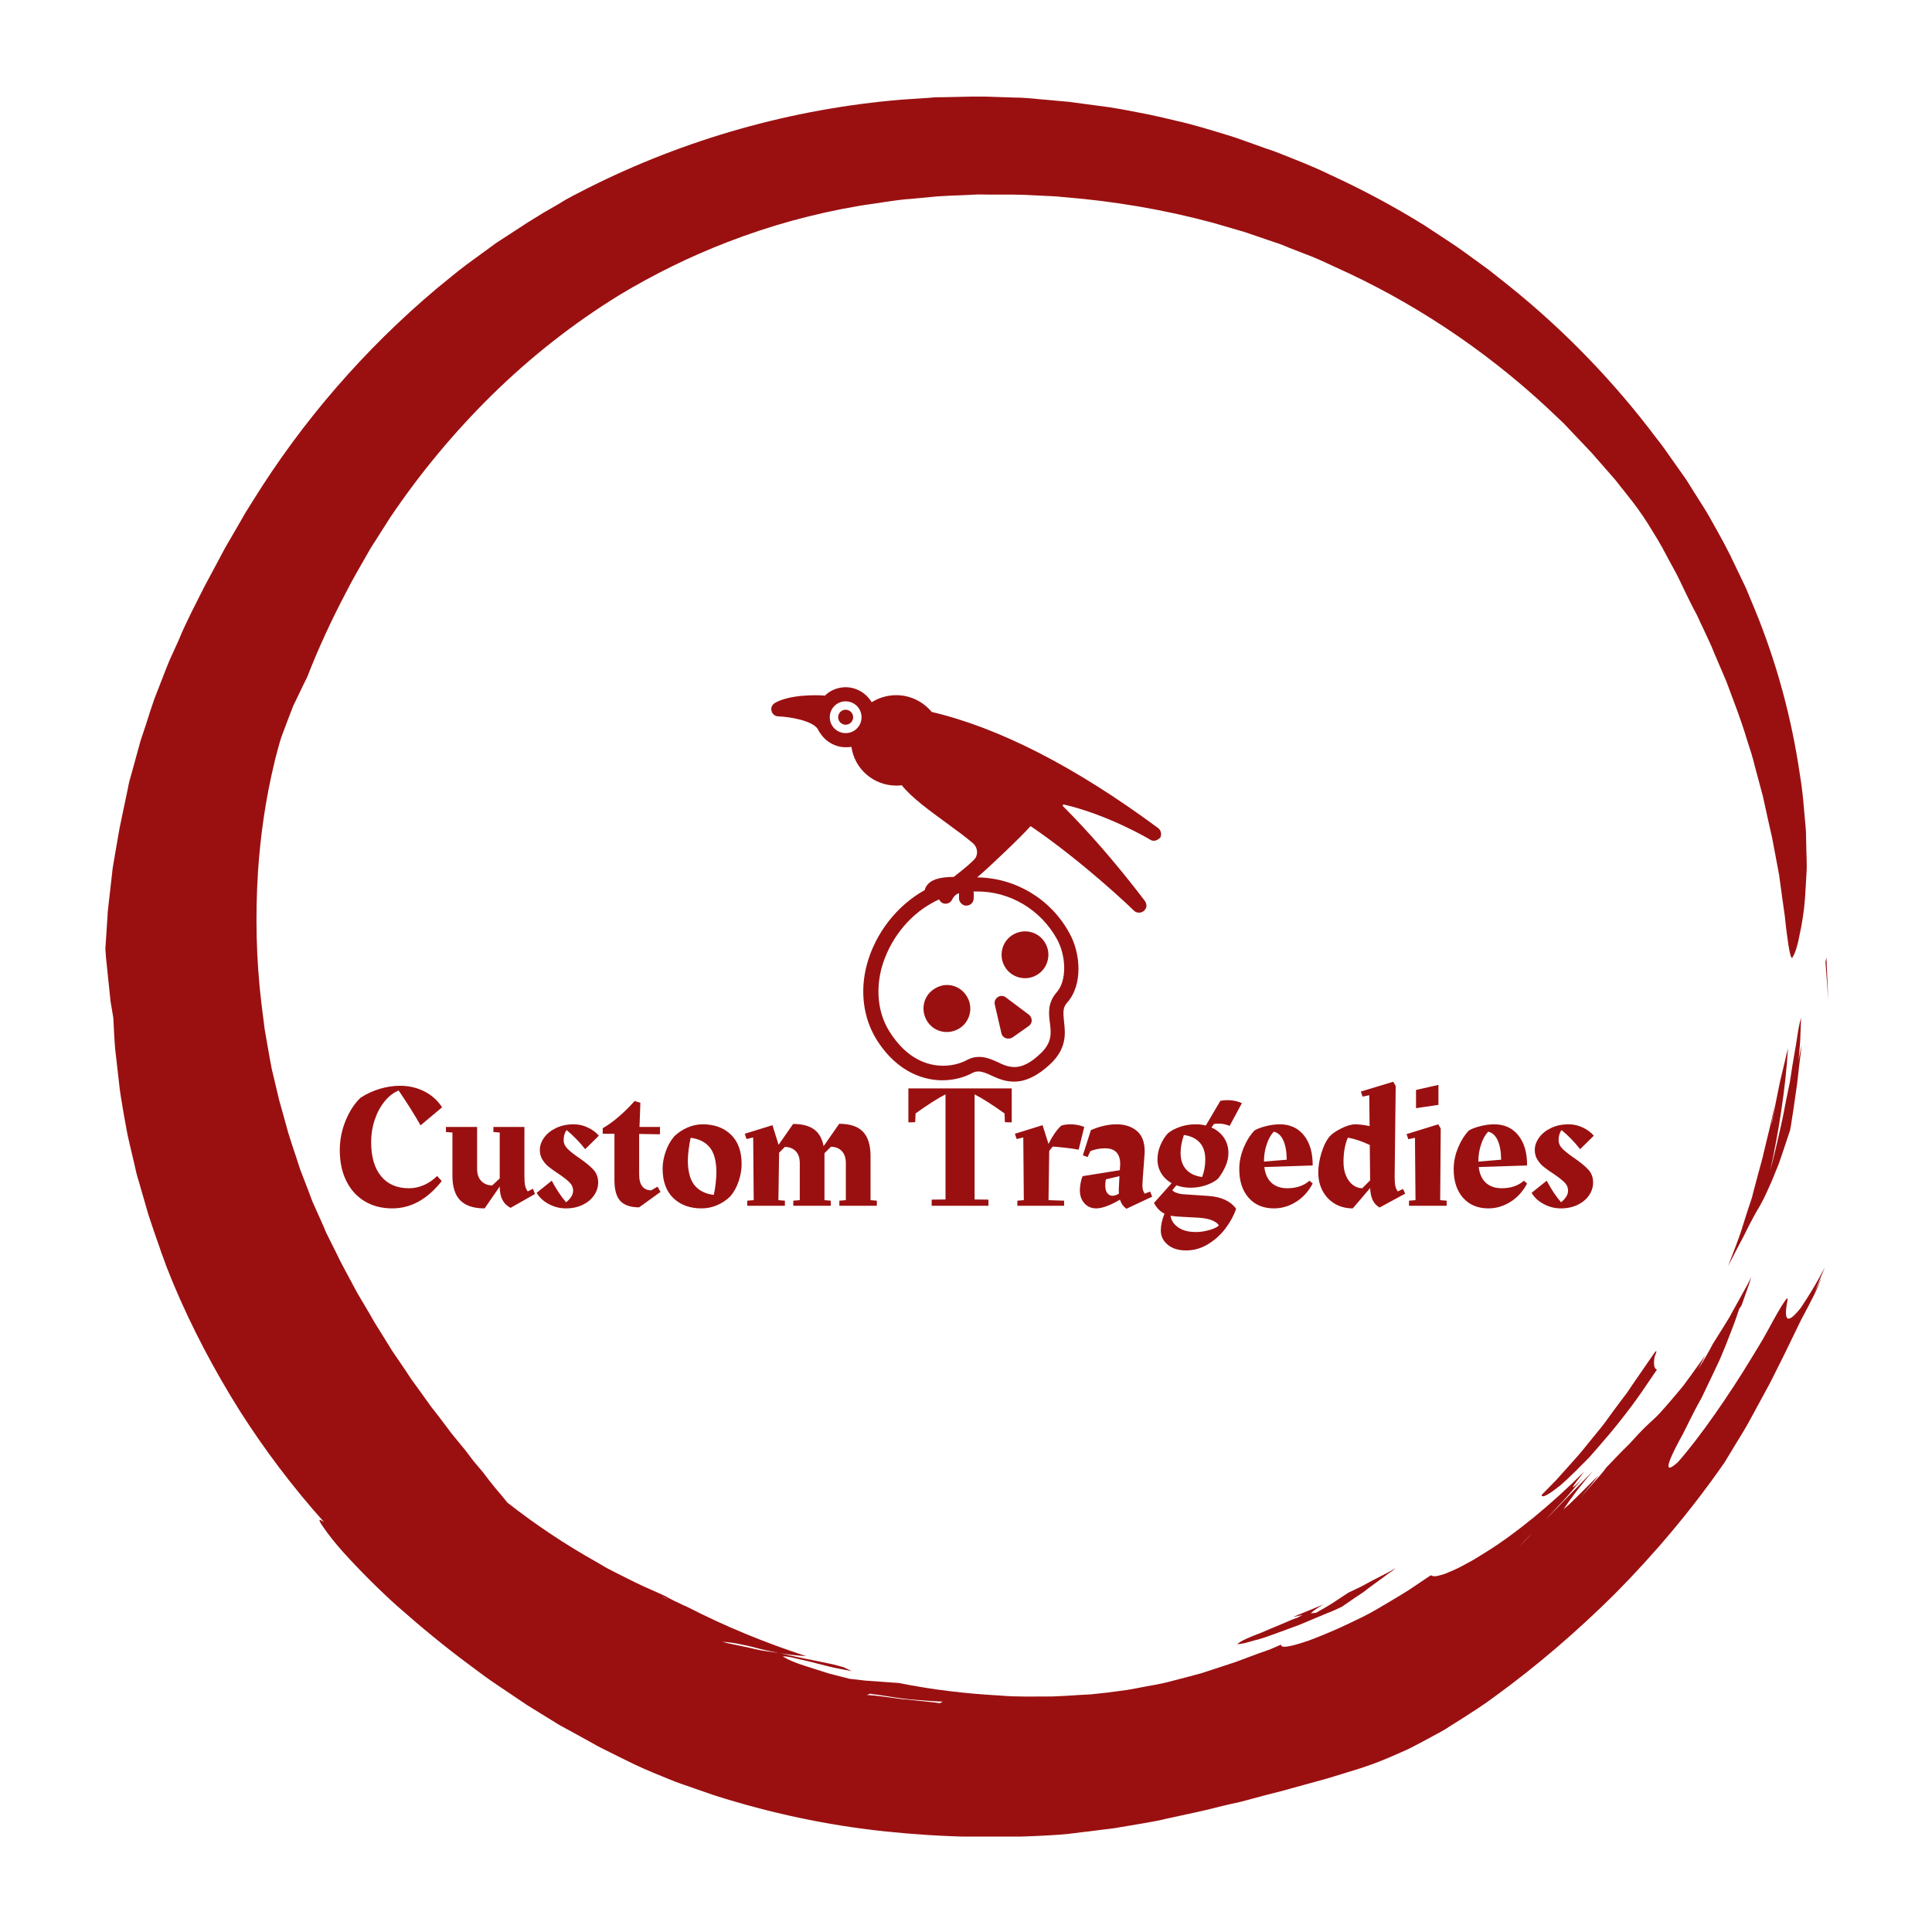 <svg xmlns="http://www.w3.org/2000/svg" id="mainLogo" viewBox="0.00 0.00 300.00 300.00 " width="1000" height="1000">
  <defs />
  <g data-mask="1" data-refid="shape" fill="#9a1011" data-box="16.36 15.00 267.28 270.00 " transform="matrix(0.474 0 0 0.474 16.362 15)">
    <!--?xml version="1.0" encoding="utf-8"?-->
    <!-- Generator: Adobe Illustrator 21.1.0, SVG Export Plug-In . SVG Version: 6.00 Build 0)  -->
    <svg version="1.1" id="FLDSRC_SHAPE" xmlns="http://www.w3.org/2000/svg" xmlns:xlink="http://www.w3.org/1999/xlink" x="0px" y="0px" viewBox="0 0 564.5 570" xml:space="preserve" width="564.5" height="570">
      <title />
      <g id="Calque_2">
        <g id="Calque_1-2">
          <path class="st0" d="M507,412.2l-6.9,10c-0.8,1.2-1.6,2.5-2.6,3.7l-3,4l-3.2,4.4c-1.1,1.5-2.4,3-3.6,4.5l-3.9,4.8&#xA;&#x9;&#x9;&#x9;c-1.3,1.6-2.8,3.2-4.2,4.8l-4.4,4.9l-4.7,4.8c0.1,0.6,0.7,0.6,2-0.2c0.9-0.5,1.7-1.1,2.5-1.7c0.5-0.4,1.1-0.8,1.7-1.3l1.9-1.7&#xA;&#x9;&#x9;&#x9;c1.3-1.3,2.9-2.7,4.6-4.5c0.9-0.9,1.8-1.8,2.8-2.8l2.9-3.3c5.1-5.8,9.9-11.8,14.3-18.1l5.1-7.5c-0.9-0.2-1.2-1.5-0.8-4.1&#xA;&#x9;&#x9;&#x9;C508.5,410.5,508.2,410.4,507,412.2z" />
          <path class="st0" d="M563.8,282c-0.1,0.5-0.2,1-0.3,1.5l0.9,12.2L563.8,282z" />
          <path class="st0" d="M546.3,333.8l0.5-3.4l-0.8,4.1c-0.3,1.4-0.6,2.7-0.9,3.9l-1.8,7.4c-0.5,2.4-1.2,4.6-1.8,6.9l-1.7,6.4&#xA;&#x9;&#x9;&#x9;l-0.4,1.6l-0.5,1.5l-1,3l-1.9,6c-0.6,2-1.4,3.9-2.1,5.9l-2.3,6c1.1-2.1,2.1-4.1,3.1-6s2-3.7,2.8-5.4c1.7-3.4,3.2-6.2,4.5-8.3&#xA;&#x9;&#x9;&#x9;c0.9-1.6,1.7-3.2,2.4-4.8c0.8-1.8,1.7-3.7,2.5-5.8l1.3-3.2l1.2-3.5l2.5-7.5c0.4-1.9,0.6-3.9,1-6.1l1-7c0.4-2.4,0.6-4.9,0.9-7.4&#xA;&#x9;&#x9;&#x9;s0.6-5,0.9-7.4c-1.1,5-1.1,5-1.6,12l1.1-13.1l0.3-7.9c-0.6,2.2-1,4.4-1.3,6.6c-0.5,3.4-1.4,7.9-2.1,12.8c-0.1,0.6-0.2,1.3-0.3,1.9&#xA;&#x9;&#x9;&#x9;l-0.4,1.9l-0.8,3.9c-0.5,2.6-1,5.3-1.6,8l-1.8,7.8l-0.9,3.7c-0.3,1.2-0.6,2.4-0.9,3.5c2.5-11.2,5.1-27,5.8-40l-2.6,10.9l-1.5,7.4&#xA;&#x9;&#x9;&#x9;l-0.7,3.6l-0.3,1.7l-0.4,1.7l0.3-1.7L546.3,333.8z" />
          <path class="st0" d="M388.6,499l-3.5,1.5c-2.3,0.9-4.5,1.9-6.4,2.7c-4,1.5-7,2.8-7.9,3.8c1.4-0.1,2.7-0.4,4-0.8&#xA;&#x9;&#x9;&#x9;c1-0.3,2.1-0.6,3.3-0.9l1.9-0.6c0.7-0.2,1.3-0.5,2-0.7l9-3.3l9.3-3.9c1.7-0.6,3.3-1.4,4.8-2.1l4.2-2.9c1.5-1,3-1.9,4.4-3.1&#xA;&#x9;&#x9;&#x9;l4.5-3.3l2.3-1.7l1.2-0.8l1.1-0.9c-1.2,0.8-2.5,1.4-3.8,2.1l-3.9,2l-3.9,2.1l-4,1.9l-5,3.3c-0.9,0.6-1.8,1.1-2.8,1.7l-2.8,1.6&#xA;&#x9;&#x9;&#x9;c-0.5,0-1.1,0.1-1.7,0.2c0.5-0.6,1.3-1.3,4.4-3.1l-0.6,0.3c-3.1,1.3-6.3,2.6-9.5,3.9c1.1-0.1,2-0.4,3-0.6l-1.7,0.9&#xA;&#x9;&#x9;&#x9;C389.8,498.5,389.2,498.8,388.6,499z" />
          <path class="st0" d="M555.4,396.8c-2.3,2.9-3.8,4.1-4.5,3.3c-0.5-0.7-0.5-2.5,0.2-6.1c0.1-1.1-1.2,0.8-3.3,4.4&#xA;&#x9;&#x9;&#x9;c-1,1.8-2.3,4.1-3.7,6.7s-3.2,5.4-5,8.4c-7.2,11.9-16.9,25.9-24,33.9c-4.7,4.2-3.5,0.4,0.5-7.1c0.5-1,1.1-1.9,1.6-3l1.7-3.4&#xA;&#x9;&#x9;&#x9;c1.2-2.4,2.5-5,4-7.6l4.1-8.6c0.7-1.5,1.4-2.9,2.1-4.5l1.9-4.6c1.4-3.7,3-7.5,4.2-11.4c0.3-0.4,0.5-0.8,0.8-1.2l1.7-4.8l0.8-2.3&#xA;&#x9;&#x9;&#x9;l0.7-2.3c-0.9,2-2,4-3.1,5.9l-3.1,5.6c-0.5,0.9-1,1.9-1.6,2.8l-1.6,2.6l-3.2,5.1c-1.5,2.9-3.1,5.6-4.8,8.3l2.3-4.5l-4.6,6.4&#xA;&#x9;&#x9;&#x9;l-2.2,3c-0.7,1-1.5,1.8-2.2,2.7c-1.4,1.7-2.8,3.3-4.1,4.8c-1.2,1.4-2.4,2.7-3.7,3.9c-1.9,1.7-4.2,3.9-6.7,6.7&#xA;&#x9;&#x9;&#x9;c-1.2,1.4-2.7,2.8-4.2,4.3s-3,3.2-4.7,4.9c-1.2,1.7-2.6,3.2-4,4.8l-4.4,5c2.8-3.3,4.6-5.5,5.8-7.2l-4.7,4.7&#xA;&#x9;&#x9;&#x9;c-1.6,1.6-3.3,3.3-5,4.9l-1.7,1.5c2.9-4.4,6.1-8.5,9.6-12.5c-4.7,4.7-9.8,10.1-15.6,16l3.8-4.1c1.4-1.5,2.9-3,4.3-4.7l4.4-5.2&#xA;&#x9;&#x9;&#x9;c-2.1,2.3-3.7,3.8-3.4,3c1-1.5,2.3-3.1,3.7-4.9c-11.1,11.1-22.7,20.5-32.2,26.4l-3.4,2.1c-1.1,0.7-2.2,1.2-3.2,1.8&#xA;&#x9;&#x9;&#x9;c-2,1.1-3.8,2-5.4,2.6c-1.2,0.6-2.5,1-3.9,1.3c-0.7,0.2-1.5,0.2-2.2-0.2l-7.3,4.9c-3.8,2.4-7.3,4.4-10.5,6.3s-6.3,3.3-9,4.6&#xA;&#x9;&#x9;&#x9;s-5.2,2.4-7.4,3.3s-4.1,1.7-5.8,2.3c-6.7,2.3-9.3,2.5-9,1.3l-3.7,1.6l-3.7,1.3l-7.5,2.8l-7.6,2.5l-3.7,1.2l-3.7,1l-7.3,1.9&#xA;&#x9;&#x9;&#x9;c-2.4,0.6-4.7,1-7,1.4s-4.4,0.9-6.5,1.2l-6,0.8l-4.6,0.5c-1.5,0.2-3,0.2-4.6,0.3c-3,0.2-6,0.4-8.9,0.5c-5.9,0-11.7,0.2-17.3-0.3&#xA;&#x9;&#x9;&#x9;c-11.1-0.6-22.2-1.9-33.1-4.1l-11.1-0.8l-5.2-0.6l-1.9-0.5c-1.6-0.4-3.2-0.8-4.7-1.2l-4.4-1.4c-2.8-0.9-5.2-1.6-7.1-2.4&#xA;&#x9;&#x9;&#x9;c-1.3-0.5-2.5-1.1-3.7-1.8c1.4-0.2,4.4,0.7,8.5,1.6c2,0.5,4.3,1.1,6.7,1.7s4.9,1,7.4,1.5l-2.7-1.3l-3.4-0.9&#xA;&#x9;&#x9;&#x9;c-6-1.3-12.1-2.4-17.5-3.7l-4.8-0.7c-1.6-0.2-3.2-0.6-4.9-1l-4.7-1c-1.5-0.3-3-0.6-4.4-1c2.3,0.1,4.7,0.5,6.9,1&#xA;&#x9;&#x9;&#x9;c1.6,0.3,3.5,0.8,5.4,1.3s4.2,0.9,6.4,1.4c2.9,0.5,5.9,0.8,8.8,1c-13.5-4.4-26.7-9.8-39.3-16.3c-1.9-0.8-3.7-1.5-5.5-2.2l0.7,0.3&#xA;&#x9;&#x9;&#x9;l3.9,1.5l-2.8-1.3c-0.9-0.5-1.9-0.9-2.8-1.5c-2.7-1.3-6.2-2.7-10.1-4.6l-6.2-3.1c-1.1-0.6-2.2-1.1-3.3-1.7l-3.4-2&#xA;&#x9;&#x9;&#x9;c-10.2-5.7-19.9-12.2-29.1-19.4c-1.2-1.5-2.5-3.1-3.9-4.7c-1.3-1.6-2.6-3.2-3.9-5l-2.1-2.5l-1.1-1.3c-0.3-0.4-0.7-0.9-1-1.3&#xA;&#x9;&#x9;&#x9;c-1.3-1.8-2.7-3.5-4.2-5.3c-0.7-0.9-1.5-1.8-2.2-2.7l-2.1-2.8c-1.4-1.9-2.9-3.8-4.4-5.7c-1.4-2-2.9-4-4.3-6l-2.2-3l-2.1-3.2&#xA;&#x9;&#x9;&#x9;l-4.1-6l-3.9-6.3l-2-3.2l-1.9-3.3l-3.9-6.6c-2.4-4.6-5-9.1-7.3-14l-1.8-3.6l-0.9-1.8c-0.3-0.6-0.5-1.2-0.8-1.9l-3.3-7.4&#xA;&#x9;&#x9;&#x9;c-0.6-1.2-1-2.5-1.5-3.8l-1.5-3.9l-1.5-3.9l-1.3-4c-0.9-2.7-1.8-5.3-2.6-8l-2.3-8.3l-0.6-2.1l-0.5-2.1l-1-4.2l-1-4.2&#xA;&#x9;&#x9;&#x9;c-0.3-1.4-0.5-2.8-0.8-4.3l-1.5-8.6l-1.1-8.7c-1.7-14.3-2-28.7-1.1-43c0.8-11.9,2.5-23.8,5.3-35.4c0.3-1.5,0.8-3.1,1.2-4.7&#xA;&#x9;&#x9;&#x9;c0.4-1.6,0.9-3.3,1.5-4.9c1.2-3.2,2.4-6.4,3.5-9.2c2.6-5.5,4.6-9.5,4.6-9.5c3.7-9.5,8-18.8,12.8-27.9c2.2-4.4,4.7-8.5,7-12.6&#xA;&#x9;&#x9;&#x9;c1.1-2.1,2.5-4,3.7-6l3.7-5.8c9.7-14.4,20.9-27.9,33.3-40.1c12.7-12.5,26.7-23.5,41.8-32.8c11.3-6.8,23.1-12.6,35.3-17.3&#xA;&#x9;&#x9;&#x9;c13.9-5.4,28.4-9.4,43.2-11.9c2.9-0.5,5.7-0.8,8.6-1.3l4.3-0.6c1.4-0.2,2.8-0.3,4.2-0.4l8.4-0.8c2.8-0.2,5.6-0.3,8.4-0.4l4.2-0.2&#xA;&#x9;&#x9;&#x9;c1.4-0.1,2.8,0,4.1,0h8.2c1.4,0,2.7,0.1,4.1,0.1l4.1,0.2l4.1,0.2l2,0.1l2,0.2c16.6,1.3,33.1,4.1,49.1,8.4l10.3,3l10,3.4&#xA;&#x9;&#x9;&#x9;c1.7,0.5,3.3,1.2,5,1.9l4.9,1.9c3.3,1.2,6.5,2.7,9.7,4.2c25.5,11.4,49,27,69.5,46l3.8,3.6l1.9,1.8c0.6,0.6,1.2,1.3,1.8,1.9&#xA;&#x9;&#x9;&#x9;c2.4,2.6,4.9,5.1,7.3,7.7l7,8c1.2,1.3,2.2,2.8,3.4,4.2l3.3,4.2c2.2,2.9,4.3,6,6.2,9.2l1.6,2.6c0.5,0.9,1,1.7,1.5,2.6l2.9,5.4&#xA;&#x9;&#x9;&#x9;c1,1.8,2,3.6,2.9,5.5l2.6,5.4c0.9,1.8,1.7,3.5,2.6,5.1s1.5,3.3,2.3,4.8l2,4.3l1,2.2l0.9,2.2l3.9,9.1c2.3,6.2,4.8,12.5,6.7,18.9&#xA;&#x9;&#x9;&#x9;l1.5,4.7c0.5,1.6,0.9,3.2,1.3,4.8l2.5,9.3l2,9.1c0.3,1.5,0.7,2.9,1,4.4l0.8,4.2l1.5,8l1,7.3l0.9,6.4c0.2,2,0.4,3.7,0.6,5.3&#xA;&#x9;&#x9;&#x9;c0.8,6.3,1.5,9.4,2,7.9c0.7-1.1,1.5-3.3,2.1-6.6c0.9-4.1,1.6-8.3,1.9-12.6c0.2-2.6,0.3-5.4,0.5-8.4s-0.1-6.2-0.1-9.6&#xA;&#x9;&#x9;&#x9;c-0.1-1.7,0-3.5-0.2-5.3l-0.5-5.5c-0.3-3.8-0.7-7.7-1.4-11.8c-2.7-18.5-7.6-36.6-14.7-53.9l-3-7.2l-3.4-7.1&#xA;&#x9;&#x9;&#x9;c-2.2-4.8-4.8-9.5-7.5-14.3c-1.3-2.4-2.7-4.7-4.2-7l-4.4-7l-4.8-6.8c-1.6-2.3-3.2-4.6-4.9-6.7c-13.9-18.5-30-35.2-48-49.7&#xA;&#x9;&#x9;&#x9;c-2.3-1.8-4.5-3.6-6.8-5.4l-7-5.1l-3.5-2.5l-3.6-2.4l-7.3-4.8c-10-6.2-20.3-11.7-31-16.6c-5.3-2.6-10.8-4.7-16.3-6.9l-2.1-0.8&#xA;&#x9;&#x9;&#x9;l-2.1-0.7l-4.2-1.5l-4.2-1.5c-1.4-0.5-2.8-1-4.2-1.4c-5.6-1.7-11.3-3.5-17.2-4.8c-2.9-0.7-5.8-1.4-8.7-2l-8.8-1.7L329,3.5&#xA;&#x9;&#x9;&#x9;l-4.5-0.6l-9-1.2c-3-0.3-6-0.5-9-0.8s-6-0.6-9.1-0.6l-9.1-0.3C287.6,0,286.8,0,286,0h-2.3l-4.6,0.1l-4.6,0.1c-1.5,0-3.1,0-4.6,0.2&#xA;&#x9;&#x9;&#x9;L260.8,1c-35.9,3-70.9,12.9-103,29.1c-3,1.6-6.1,3-9,4.9l-5.2,3l-2.6,1.6l-1.3,0.8l-1.3,0.8l-10.3,6.7l-10,7.3&#xA;&#x9;&#x9;&#x9;c-3.3,2.5-6.5,5.2-9.7,7.8c-23.5,19.8-43.8,43.2-60,69.3l-2.5,4l-2.3,4l-4.3,7.4l-6.9,12.9c-2.9,5.8-6,11.6-8.4,17.5l-2,4.4&#xA;&#x9;&#x9;&#x9;l-1,2.2c-0.3,0.7-0.6,1.5-0.9,2.2l-3.5,9c-0.7,1.7-1.2,3.4-1.8,5.1l-1.6,5l-1.7,5.1l-1.4,5.1l-1.4,5.1c-0.5,1.7-1,3.4-1.3,5.2&#xA;&#x9;&#x9;&#x9;L5.2,237c-0.4,1.7-0.7,3.5-1,5.2l-0.9,5.2l-0.9,5.3L1.8,258l-0.6,5.3l-0.3,2.6c-0.1,0.9-0.2,1.8-0.2,2.6L0,279.2l0.2,2.8l0.3,2.9&#xA;&#x9;&#x9;&#x9;l0.6,5.8l0.6,5.7c0.3,1.9,0.6,3.7,0.9,5.4c0.2,3.3,0.3,6.7,0.6,10.1l1.2,10.5l0.3,2.7c0.1,0.9,0.3,1.8,0.4,2.7l0.9,5.4l1,5.5&#xA;&#x9;&#x9;&#x9;c0.3,1.8,0.8,3.6,1.2,5.5l1.3,5.5c0.4,1.9,0.8,3.7,1.4,5.5l3.2,11.1c1.2,3.7,2.5,7.4,3.8,11.1c0.3,0.9,0.6,1.9,1,2.8l1,2.8&#xA;&#x9;&#x9;&#x9;l2.2,5.5c6.1,14.6,13.5,28.6,21.9,42c8.1,12.7,17.2,24.8,27.3,36.1l0.3,0.4c-1.9-1.4-1.8-0.7-0.5,1.2c2,3,4.3,5.8,6.7,8.5&#xA;&#x9;&#x9;&#x9;c5.6,6.2,11.5,12.1,17.7,17.7c8.5,7.5,16,13.6,23,18.8l5.1,3.8l2.5,1.8c0.8,0.6,1.7,1.1,2.5,1.7l9.5,6.4l9.4,5.8&#xA;&#x9;&#x9;&#x9;c0.8,0.5,1.6,1,2.4,1.4l2.4,1.3l4.9,2.7c1.7,0.9,3.3,1.9,5.1,2.8l5.4,2.7l5.7,2.8c1.9,0.9,4,1.8,6.1,2.7l4.9,2l2.5,1&#xA;&#x9;&#x9;&#x9;c0.8,0.3,1.7,0.6,2.5,0.9l10.1,3.5c18.2,5.8,36.9,9.8,55.8,11.8c19,2,38,2.4,57.1,1.1c3.5-0.2,6.8-0.8,9.9-1.1l4.7-0.6&#xA;&#x9;&#x9;&#x9;c1.5-0.2,3-0.3,4.5-0.6l8.3-1.4l3.9-0.7c1.3-0.2,2.5-0.5,3.7-0.8l6.9-1.5c2.2-0.5,4.3-0.9,6.3-1.4c4-1,7.6-1.9,11-2.6l9-2.4&#xA;&#x9;&#x9;&#x9;c2.7-0.7,5.3-1.3,7.6-2c4.6-1.3,8.5-2.3,12-3.3c7-2.2,13.1-3.7,21.3-7.3l3.2-1.4c1.1-0.5,2.3-1,3.4-1.6c2.4-1.2,4.9-2.6,7.7-4.1&#xA;&#x9;&#x9;&#x9;c1.4-0.8,2.9-1.5,4.3-2.5l4.6-2.9c3.2-2.1,6.8-4.3,10.5-7.1c13.9-10.1,27-21.4,39.2-33.5c13.2-13.3,25.3-27.7,36-43.1&#xA;&#x9;&#x9;&#x9;c1.3-2.1,2.6-4.3,4-6.6s2.8-4.5,4.1-6.9l3.8-7c1.2-2.3,2.5-4.5,3.6-6.7c6.4-12.6,8.8-18.2,10.8-21.8c1-1.8,1.7-3.3,2.6-5&#xA;&#x9;&#x9;&#x9;s1.8-3.7,3-6.8l-2.4,5l3.4-8.2C561,388,558.3,392.5,555.4,396.8z M467.3,470.8l-4.4,4.5C464.4,473.7,465.8,472.2,467.3,470.8&#xA;&#x9;&#x9;&#x9;L467.3,470.8z M258.5,524.4l2.8,0.4l2.8,0.3c3.7,0.3,7.2,0.6,10.3,0.7c-0.3,0.1-0.7,0.3-1,0.5c-0.8-0.1-1.5-0.2-2.3-0.3l-5.8-0.6&#xA;&#x9;&#x9;&#x9;l-2.8-0.3l-1.4-0.1l-1.4-0.2c-3.6-0.5-7.1-1-10.3-1.2c0.4-0.1,0.7-0.2,1.1-0.4c0.7,0.1,1.4,0.3,2.2,0.3L258.5,524.4z M184.7,492.4&#xA;&#x9;&#x9;&#x9;c-0.8-0.3-1.6-0.7-2.3-1C183.1,491.6,183.9,492,184.7,492.4L184.7,492.4z" />
        </g>
      </g>
      
    </svg>
  </g>
  <g data-refid="icon" fill="#9a1011" data-box="119.77 106.72 60.56 61.27 " transform="matrix(0.685 0 0 0.685 115.764 103.014)">
    <svg xmlns="http://www.w3.org/2000/svg" xmlns:xlink="http://www.w3.org/1999/xlink" version="1.1" x="0px" y="0px" viewBox="0 0 100 100" enable-background="new 0 0 100 100" xml:space="preserve" width="100" height="100" id="FLDSRC_ICON">
      <g>
        <path d="M43.1,73.6c-2.6,1.4-3.5,4.6-2.1,7.2c1.4,2.6,4.6,3.5,7.2,2.1c2.6-1.4,3.5-4.7,2.1-7.2   C48.9,73.1,45.7,72.1,43.1,73.6z" />
        <path d="M58,83.8c0.2,1.1,1.5,1.6,2.5,1l3.7-2.6c0.9-0.6,0.9-1.9,0-2.6l-5.2-3.9c-1.2-0.9-2.8,0.2-2.5,1.6L58,83.8z   " />
        <path d="M65.9,70.7c2.6-1.4,3.5-4.7,2.1-7.2c-1.4-2.6-4.6-3.5-7.2-2.1c-2.6,1.4-3.5,4.7-2.1,7.2   C60.1,71.2,63.4,72.1,65.9,70.7z" />
        <path d="M93.5,37.3c-18.8-13.9-36-22.7-51.3-26.3c-1.9-2.3-4.8-3.8-8-3.8c-2.1,0-4,0.6-5.6,1.6   c-1.2-2-3.4-3.4-5.9-3.4c-1.8,0-3.5,0.7-4.7,1.9C15.8,7.1,9.8,7.1,6.6,9C6,9.4,5.7,10.1,5.9,10.8C6.1,11.5,6.7,12,7.4,12   c2.5,0.1,7.7,0.9,9,2.9c0.1,0.2,0.2,0.4,0.3,0.6c0,0,0,0.1,0.1,0.1c1.2,2,3.4,3.4,5.9,3.4c0.5,0,0.9,0,1.3-0.1   c0.7,5,5,8.8,10.2,8.8c0.4,0,0.8,0,1.2-0.1c2.3,2.9,6.5,5.9,10.6,8.9c1.8,1.3,4.1,3,5.6,4.3c1.1,1,1.2,2.7,0.2,3.7   c-1.8,1.8-3.9,3.3-4.6,3.9c-3.4,0-5.3,0.7-6.2,2.1c-0.2,0.3-0.3,0.6-0.4,0.9c-6.3,3.5-11.2,9.8-13.1,16.9c-1.6,6-0.8,12,2.1,16.8   c5,8.1,11.5,9.4,15,9.4c2.5,0,4.9-0.6,6.9-1.7c0.4-0.2,0.8-0.3,1.3-0.3c0.9,0,1.8,0.4,2.9,0.9c1.5,0.7,3.1,1.4,5.2,1.4   c1.3,0,2.6-0.3,4-1c1.3-0.6,2.7-1.6,4.1-2.9c3.9-3.6,3.5-7.1,3.2-9.7c-0.2-2.1-0.3-3.2,0.7-4.3c3.6-4,3.1-11.2,0.5-15.8   c-4.2-7.7-12.2-12.5-20.9-12.6c1.9-1.5,10.3-9.5,12-11.5c0.1-0.1,0.2-0.1,0.3,0C76.5,45,87.1,55.1,88,56c0.3,0.3,0.7,0.5,1.2,0.5h0   c0.7,0,1.3-0.4,1.6-1.1c0.2-0.6,0-1.2-0.3-1.6c-6.7-8.8-13-15.9-18.5-21.4c-0.2-0.2,0-0.5,0.2-0.4c10,2.3,19.5,7.9,19.6,8   c0.3,0.2,0.6,0.2,0.8,0.2c0.5,0,1-0.3,1.4-0.7C94.4,38.8,94.2,37.8,93.5,37.3z M22.7,15.8c-2,0-3.6-1.6-3.6-3.6s1.6-3.6,3.6-3.6   c2,0,3.6,1.6,3.6,3.6S24.7,15.8,22.7,15.8z M70.6,62.5c2,3.6,2.4,9.3-0.1,12.1c-2,2.3-1.8,4.7-1.5,6.9c0.3,2.4,0.5,4.5-2.2,7   c-2.1,2-4,3-5.8,3c-1.4,0-2.6-0.5-3.8-1.1c-1.3-0.6-2.7-1.2-4.2-1.2c-1,0-1.9,0.2-2.8,0.7c-0.9,0.5-2.8,1.3-5.4,1.3   c-3.4,0-8.2-1.4-12.2-7.8c-2.5-4-3.1-9.1-1.8-14.2c1.7-6.3,6-11.9,11.5-14.9c0.5-0.3,1.1-0.6,1.6-0.8c0.1,0.3,0.4,0.6,0.7,0.8   c0.8,0.4,1.8,0.1,2.2-0.7c0.6-1.2,1.3-1.4,1.6-1.5c0,0.3,0,0.6,0,0.9c-0.1,0.9,0.5,1.7,1.4,1.9c0.1,0,0.2,0,0.3,0   c0.8,0,1.5-0.6,1.6-1.4c0-0.2,0.1-0.9,0-1.8c0.2,0,0.4,0,0.6,0C59.9,51.6,66.9,55.8,70.6,62.5z" />
        <circle cx="22.7" cy="12.2" r="1.7" />
      </g>
    </svg>
  </g>
  <path data-refid="title" fill="#9a1011" d="M 41.9-10Q 46.3-10  50.4-11.8Q 54.5-13.6  58-17L 58-17L 60.6-14.1Q 48.3 1.5  32.4 1.5L 32.4 1.5Q 23.3 1.5  16.55-2.6Q 9.8-6.7  6.1-14.2Q 2.4-21.7  2.4-31.8L 2.4-31.8Q 2.4-40.5  5.75-48.65Q 9.1-56.8  14.3-61.7L 14.3-61.7Q 19.4-65  25.25-66.75Q 31.1-68.5  36.8-68.5L 36.8-68.5Q 44.4-68.5  50.75-65.25Q 57.1-62  60.8-56.2L 60.8-56.2L 48.5-45.9Q 43.3-55.1  36-65.8L 36-65.8Q 31.6-64  28-59.6Q 24.4-55.2  22.35-49.1Q 20.3-43  20.3-36.4L 20.3-36.4Q 20.3-23.8  25.95-16.9Q 31.6-10  41.9-10L 41.9-10ZM 112.7-9.7L 113.8-6.7L 99.9 1.2Q 96.7-0.5  95.2-3.45Q 93.7-6.4  93.7-11L 93.7-11L 85.1 1.5Q 75.7 1.5  71.2-3.05Q 66.7-7.6  66.7-17.1L 66.7-17.1L 66.7-41.8L 63-42.1L 63-45L 80.8-45L 80.8-21.1Q 80.8-16.6  83.15-14.15Q 85.5-11.7  89.4-11.6L 89.4-11.6L 93.7-15.6L 93.7-41.8L 90.1-42.1L 90.1-45L 107.8-45L 107.8-16.8Q 107.8-13.1  108.25-11.3Q 108.7-9.5  109.7-8.2L 109.7-8.2L 112.7-9.7ZM 130.2-37.5Q 130.2-34.8  132.35-32.6Q 134.5-30.4  138.9-27.4L 138.9-27.4Q 144.3-23.7  147.1-20.7Q 149.9-17.7  149.9-13.3L 149.9-13.3Q 149.9-9.4  147.6-6Q 145.3-2.6  141.1-0.55Q 136.9 1.5  131.5 1.5L 131.5 1.5Q 126.3 1.5  121.65-1Q 117-3.5  114.8-7.4L 114.8-7.4L 123.4-14.3Q 127.4-6.8  131.6-2L 131.6-2Q 133.3-3.3  134.45-5.05Q 135.6-6.8  135.6-8.5L 135.6-8.5Q 135.6-11.3  133.55-13.35Q 131.5-15.4  127.2-18.3L 127.2-18.3Q 123.7-20.6  121.6-22.3Q 119.5-24  118.05-26.4Q 116.6-28.8  116.6-31.8L 116.6-31.8Q 116.6-35.5  119.05-38.9Q 121.5-42.3  125.9-44.4Q 130.3-46.5  135.9-46.5L 135.9-46.5Q 140.2-46.5  144.05-44.65Q 147.9-42.8  150.3-40L 150.3-40L 142.5-32.3Q 137.7-38.4  131.9-43.2L 131.9-43.2Q 130.2-41  130.2-37.5L 130.2-37.5ZM 127 0L 126.9 0L 127 0ZM 183.8-10.9L 185.5-7.9L 173.3 0.9Q 165.9 0.9  162.55-2.75Q 159.2-6.4  159.2-14.5L 159.2-14.5L 159.2-41.1L 152.5-41.1L 152.5-44.3Q 156.7-46.6  161.65-50.85Q 166.6-55.1  170.7-59.8L 170.7-59.8L 174-58.8L 173.5-45L 185.2-45L 185.2-40.8L 173.3-41L 173.3-18Q 173.3-13.2  175.15-11Q 177-8.8  180.1-8.8L 180.1-8.8L 183.8-10.9ZM 209.6-46.5Q 219.6-46.5  225.7-40.6Q 231.8-34.7  231.8-23.8L 231.8-23.8Q 231.8-19.1  230.15-14.1Q 228.5-9.1  225.3-5.3L 225.3-5.3Q 222.1-2.2  217.85-0.35Q 213.6 1.5  208.9 1.5L 208.9 1.5Q 198.9 1.5  192.8-4.4Q 186.7-10.3  186.7-21.2L 186.7-21.2Q 186.7-25.8  188.4-30.8Q 190.1-35.8  193.3-39.6L 193.3-39.6Q 196.5-42.7  200.75-44.6Q 205-46.5  209.6-46.5L 209.6-46.5ZM 201.1-26Q 201.1-16.5  204.85-11.8Q 208.6-7.1  215.9-6.2L 215.9-6.2Q 216.6-9.2  217-12.9Q 217.4-16.6  217.4-19L 217.4-19Q 217.4-28.6  213.65-33.25Q 209.9-37.9  202.7-38.8L 202.7-38.8Q 202-35.7  201.55-32Q 201.1-28.3  201.1-26L 201.1-26ZM 305.4-3.2L 309-2.9L 309 0L 287.6 0L 287.6-2.9L 291.3-3.2L 291.3-24.3Q 291.3-28.7  289.05-31.15Q 286.8-33.6  282.8-33.7L 282.8-33.7L 279.1-30L 279.1-28.3L 279.1-3.2L 282.7-2.9L 282.7 0L 261.3 0L 261.3-2.9L 265-3.2L 265-24.3Q 265-28.7  262.75-31.1Q 260.5-33.5  256.5-33.6L 256.5-33.6L 253.2-30.3L 252.8-3.2L 256.5-2.9L 256.5 0L 235 0L 235-2.9L 238.7-3.2L 238.4-39L 234.6-38.1L 233.6-41.1L 249.4-46L 252.9-34.8L 261.2-46.7Q 268.9-46.7  273.15-43.6Q 277.4-40.5  278.6-34L 278.6-34L 287.5-46.8Q 296.7-46.8  301.05-42.3Q 305.4-37.8  305.4-28.3L 305.4-28.3L 305.4-3.2ZM 327-67L 386-67L 386-47.6L 382.1-47.7L 381.9-52.7Q 371.6-60.1  364.8-63.6L 364.8-63.6L 364.8-3.6L 372.7-3.5L 372.7 0L 340.3 0L 340.3-3.5L 348.2-3.6L 348.2-63.6Q 341.4-60.1  331.1-52.7L 331.1-52.7L 330.9-47.7L 327-47.6L 327-67ZM 409.4-33.8L 407.4-31.3L 407-3.2L 415.9-2.9L 415.9 0L 389.2 0L 389.2-2.9L 392.9-3.2L 392.6-39L 388.8-38.1L 387.8-41.1L 403.6-46L 407-35.3Q 410.3-42  414.2-45.7L 414.2-45.7Q 416.4-46.5  419.5-46.5L 419.5-46.5Q 423.7-46.5  427.4-45L 427.4-45L 424.2-32Q 421.3-32.6  416.8-33.1Q 412.3-33.6  409.4-33.8L 409.4-33.8ZM 465-8.1L 466.2-5.2L 451.5 1.7Q 448.8-0.2  447.8-3.5L 447.8-3.5Q 444.2-1.3  440.55 0.1Q 436.9 1.5  434.2 1.5L 434.2 1.5Q 430.1 1.5  427.5-1.4Q 424.9-4.3  424.9-8.8L 424.9-8.8Q 424.9-10.8  425.35-13.15Q 425.8-15.5  426.5-16.9L 426.5-16.9L 447.7-20.3L 447.9-23.2Q 448.1-27.7  446-30.25Q 443.9-32.8  439.2-32.8L 439.2-32.8Q 437.1-32.8  434.8-32.35Q 432.5-31.9  430.9-31.2L 430.9-31.2L 429.3-27.8L 426.6-28.8L 431.2-43.2Q 438.9-46.5  445.8-46.5L 445.8-46.5Q 452.9-46.5  457.4-42.75Q 461.9-39  461.9-31L 461.9-31L 461.8-29L 460.8-15.5L 460.6-11.9Q 460.6-10.1  460.9-9.05Q 461.2-8  461.9-6.9L 461.9-6.9L 465-8.1ZM 443.5-5.7Q 445.1-5.7  447.2-6.9L 447.2-6.9L 447.1-9L 447.2-11.2L 447.5-16.9L 439.8-15.1Q 439.4-13.8  439.4-11.6L 439.4-11.6Q 439.4-8.6  440.6-7.15Q 441.8-5.7  443.5-5.7L 443.5-5.7ZM 498.4-5.6Q 504-5.2  507.95-3.3Q 511.9-1.4  514.1 1.7L 514.1 1.7Q 512.2 7.4  508.05 12.9Q 503.9 18.4  498.05 21.95Q 492.2 25.5  485.5 25.5L 485.5 25.5Q 479 25.5  475.05 22.25Q 471.1 19  471.1 14L 471.1 14Q 471.1 9.8  473.2 4.5L 473.2 4.5Q 469.6 2.8  467.2-1.6L 467.2-1.6L 477.3-12.9Q 473.5-15  471.35-18.55Q 469.2-22.1  469.2-26.5L 469.2-26.5Q 469.2-30.6  470.9-34.6Q 472.6-38.6  475.2-41.4L 475.2-41.4Q 477.7-43.5  481.95-45Q 486.2-46.5  490.9-46.5L 490.9-46.5Q 494.3-46.5  496.8-45.8L 496.8-45.8L 505.1-59.9Q 507.1-60.3  509.3-60.3L 509.3-60.3Q 513.5-60.3  517.4-58.6L 517.4-58.6L 510.4-45.6Q 507.2-46.9  504.1-46.9L 504.1-46.9Q 503.1-46.9  501.5-46.7L 501.5-46.7L 500-44.7Q 504.5-42.7  507.1-38.9Q 509.7-35.1  509.7-30.1L 509.7-30.1Q 509.7-26.2  507.95-22.35Q 506.2-18.5  503.7-15.4L 503.7-15.4Q 501.2-13.2  496.95-11.75Q 492.7-10.3  488.1-10.3L 488.1-10.3Q 483.7-10.3  480-11.7L 480-11.7L 477.7-8.9Q 478.3-8  480.3-7.3Q 482.3-6.6  485.1-6.5L 485.1-6.5L 498.4-5.6ZM 496.5-26.4Q 496.5-32.6  493.3-36.1Q 490.1-39.6  484.3-40.4L 484.3-40.4Q 482.4-34.9  482.4-30.2L 482.4-30.2Q 482.4-24.2  485.6-20.7Q 488.8-17.2  494.7-16.4L 494.7-16.4Q 496.5-21.1  496.5-26.4L 496.5-26.4ZM 491 15Q 494 15  496.9 14.35Q 499.8 13.7  501.8 12.8Q 503.8 11.9  504.2 11.2L 504.2 11.2Q 503.6 9.8  500.65 8.45Q 497.7 7.1  492.4 6.8L 492.4 6.8L 481.3 6.2Q 479.4 6.1  476.7 5.7L 476.7 5.7Q 477.2 9.7  481.05 12.35Q 484.9 15  491 15L 491 15ZM 539-46.5Q 547.8-46.5  552.85-40.15Q 557.9-33.8  557.8-23L 557.8-23L 530.2-22.1Q 530.9-16.2  534.3-13.1Q 537.7-10  543.3-10L 543.3-10Q 551.1-10  556-14.3L 556-14.3L 557.8-12.7Q 554.3-6  548.35-2.25Q 542.4 1.5  535.7 1.5L 535.7 1.5Q 526.6 1.5  521.25-4.55Q 515.9-10.6  515.9-20.9L 515.9-20.9Q 515.9-27  518.35-33Q 520.8-39  524.6-43L 524.6-43Q 527.2-44.5  531.3-45.5Q 535.4-46.5  539-46.5L 539-46.5ZM 530-25.2L 543-26.3Q 542.9-33.3  541-37.4Q 539.1-41.5  535.6-42.3L 535.6-42.3Q 533.1-39.7  531.55-35.05Q 530-30.4  530-25.5L 530-25.5L 530-25.2ZM 609.4-9.6L 610.6-6.9L 596 1Q 593.3-0.6  592.05-3.25Q 590.8-5.9  590.6-10.1L 590.6-10.1L 580.7 1.5Q 574.9 1.5  570.45-1.15Q 566-3.8  563.5-8.45Q 561-13.1  561-19L 561-19Q 561-24.1  562.7-29.8Q 564.4-35.5  566.8-38.7L 566.8-38.7Q 568.7-41.4  573.7-43.95Q 578.7-46.5  582.1-46.5L 582.1-46.5Q 585.1-46.5  590.3-45.5L 590.3-45.5L 590.1-63.1L 586.3-62.3L 585.3-65.2L 603.8-70.8L 605.2-68.4L 604.6-16.6Q 604.6-13  605-11.25Q 605.4-9.5  606.4-8.2L 606.4-8.2L 609.4-9.6ZM 575.4-25Q 575.4-20.4  576.9-17Q 578.4-13.6  580.85-11.8Q 583.3-10  586.1-10L 586.1-10L 590.6-14.5L 590.4-34.7Q 583.9-37.8  577.9-38.9L 577.9-38.9Q 575.4-33.2  575.4-25L 575.4-25ZM 616.8-55.7L 616.8-66.1L 629.6-69L 629.6-57.6L 616.8-55.7ZM 630.9-44.1L 630.6-3.2L 634.3-2.9L 634.3 0L 612.8 0L 612.8-2.9L 616.5-3.2L 616.2-38.8L 612.4-38L 611.4-40.9L 629.5-46.5L 630.9-44.1ZM 661.4-46.5Q 670.2-46.5  675.25-40.15Q 680.3-33.8  680.2-23L 680.2-23L 652.6-22.1Q 653.3-16.2  656.7-13.1Q 660.1-10  665.7-10L 665.7-10Q 673.5-10  678.4-14.3L 678.4-14.3L 680.2-12.7Q 676.7-6  670.75-2.25Q 664.8 1.5  658.1 1.5L 658.1 1.5Q 649 1.5  643.65-4.55Q 638.3-10.6  638.3-20.9L 638.3-20.9Q 638.3-27  640.75-33Q 643.2-39  647-43L 647-43Q 649.6-44.5  653.7-45.5Q 657.8-46.5  661.4-46.5L 661.4-46.5ZM 652.4-25.2L 665.4-26.3Q 665.3-33.3  663.4-37.4Q 661.5-41.5  658-42.3L 658-42.3Q 655.5-39.7  653.95-35.05Q 652.4-30.4  652.4-25.5L 652.4-25.5L 652.4-25.2ZM 698.2-37.5Q 698.2-34.8  700.35-32.6Q 702.5-30.4  706.9-27.4L 706.9-27.4Q 712.3-23.7  715.1-20.7Q 717.9-17.7  717.9-13.3L 717.9-13.3Q 717.9-9.4  715.6-6Q 713.3-2.6  709.1-0.55Q 704.9 1.5  699.5 1.5L 699.5 1.5Q 694.3 1.5  689.65-1Q 685-3.5  682.8-7.4L 682.8-7.4L 691.4-14.3Q 695.4-6.8  699.6-2L 699.6-2Q 701.3-3.3  702.45-5.05Q 703.6-6.8  703.6-8.5L 703.6-8.5Q 703.6-11.3  701.55-13.35Q 699.5-15.4  695.2-18.3L 695.2-18.3Q 691.7-20.6  689.6-22.3Q 687.5-24  686.05-26.4Q 684.6-28.8  684.6-31.8L 684.6-31.8Q 684.6-35.5  687.05-38.9Q 689.5-42.3  693.9-44.4Q 698.3-46.5  703.9-46.5L 703.9-46.5Q 708.2-46.5  712.05-44.65Q 715.9-42.8  718.3-40L 718.3-40L 710.5-32.3Q 705.7-38.4  699.9-43.2L 699.9-43.2Q 698.2-41  698.2-37.5L 698.2-37.5ZM 695 0L 694.9 0L 695 0Z" data-box="52.76 167.99 194.57 26.17 " transform="matrix(0.272 0 0 0.272 52.109 187.23)" />
</svg>